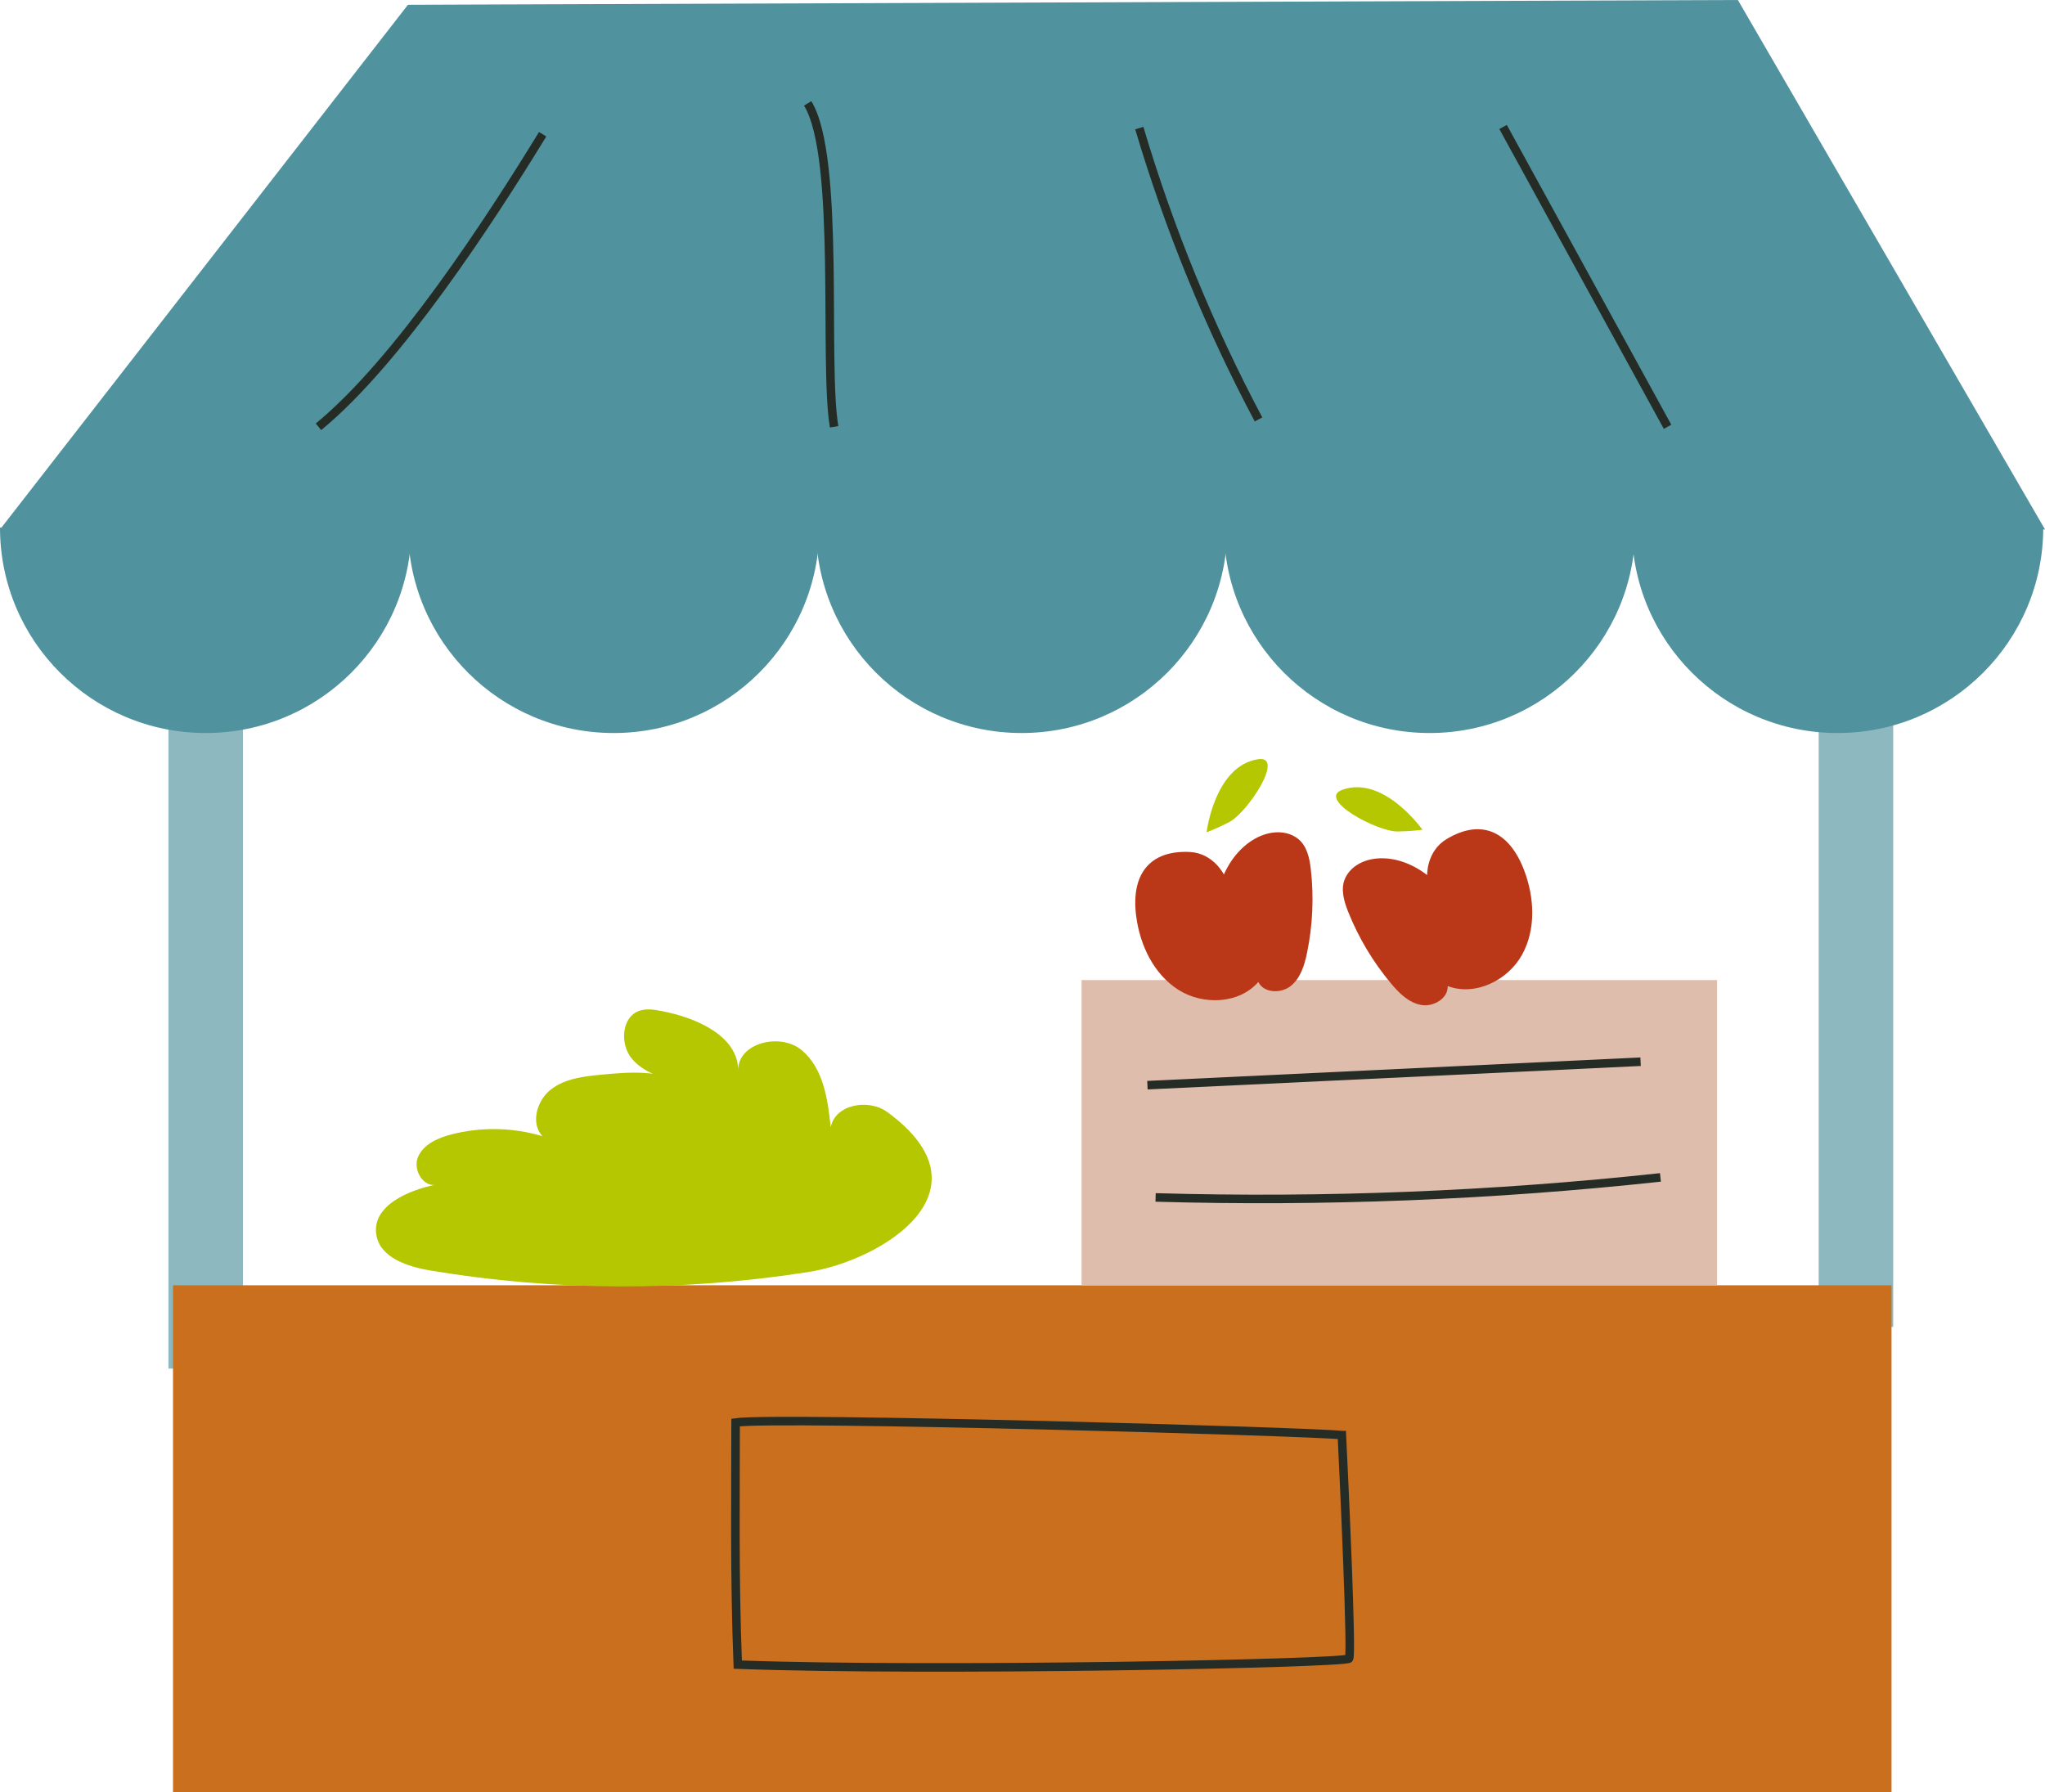 <?xml version="1.0" encoding="UTF-8"?><svg id="Capa_2" xmlns="http://www.w3.org/2000/svg" viewBox="0 0 137.218 120.276"><defs><style>.cls-1{opacity:.65;stroke:#50929e;stroke-width:5px;}.cls-1,.cls-2{fill:none;stroke-miterlimit:10;}.cls-2{stroke:#252c26;stroke-width:.573px;}.cls-3{fill:#50929e;}.cls-3,.cls-4,.cls-5,.cls-6,.cls-7{stroke-width:0px;}.cls-4{fill:#debdac;}.cls-5{fill:#ca6f1e;}.cls-6{fill:#ba3818;}.cls-7{fill:#b4c700;}</style></defs><g id="Capa_4"><line class="cls-1" x1="124.533" y1="31.458" x2="124.533" y2="89.048"/><line class="cls-1" x1="13.802" y1="91.844" x2="13.802" y2="31.458"/><polygon class="cls-3" points="116.611 0 27.374 .321 0 35.53 137.218 35.53 116.611 0"/><path class="cls-3" d="m27.604,35.409c0,7.612-6.179,13.783-13.802,13.783S0,43.021,0,35.409"/><path class="cls-3" d="m82.352,35.409c0,7.612-6.179,13.783-13.802,13.783s-13.802-6.171-13.802-13.783"/><path class="cls-3" d="m54.978,35.409c0,7.612-6.179,13.783-13.802,13.783s-13.802-6.171-13.802-13.783"/><path class="cls-3" d="m109.726,35.409c0,7.612-6.179,13.783-13.802,13.783s-13.802-6.171-13.802-13.783"/><path class="cls-3" d="m137.1,35.409c0,7.612-6.179,13.783-13.802,13.783s-13.802-6.171-13.802-13.783"/><rect class="cls-5" x="11.608" y="86.252" width="115.312" height="34.024"/><rect class="cls-4" x="72.572" y="65.77" width="42.641" height="20.482"/><path class="cls-6" d="m87.085,56.282c.606.468.784,1.297.87,2.057.213,1.869.126,3.772-.256,5.614-.17.822-.435,1.688-1.09,2.213s-1.807.486-2.178-.267c-1.284,1.481-3.717,1.575-5.37.521-1.652-1.055-2.574-3-2.825-4.944-.361-2.789.894-4.431,3.595-4.302,1.576.075,2.291,1.51,2.291,1.51,1.176-2.62,3.638-3.426,4.963-2.402Z"/><path class="cls-7" d="m80.96,55.852s.539-4.451,3.451-4.901c1.844-.285-.699,3.583-1.937,4.221-.931.481-1.515.68-1.515.68Z"/><path class="cls-6" d="m90.252,58.958c-.312.699-.077,1.513.207,2.224.697,1.747,1.674,3.382,2.883,4.824.539.643,1.182,1.281,2.007,1.433s1.822-.427,1.792-1.266c1.832.697,4.02-.372,4.977-2.083.956-1.711.847-3.861.149-5.692-1.002-2.627-2.885-3.48-5.203-2.088-1.353.813-1.304,2.414-1.304,2.414-2.276-1.751-4.826-1.297-5.509.233Z"/><path class="cls-7" d="m95.443,55.68s-2.581-3.665-5.36-2.683c-1.759.622,2.311,2.825,3.704,2.802,1.048-.017,1.656-.118,1.656-.118Z"/><path class="cls-7" d="m59.533,74.626c-1.263-.922-3.509-.51-3.792,1.027-.196-1.885-.493-3.968-1.95-5.18s-4.357-.468-4.256,1.424c.027-2.378-2.807-3.599-5.143-4.048-.491-.094-1.009-.181-1.482-.02-1.206.411-1.332,2.227-.52,3.208s2.14,1.333,3.379,1.63c-1.6-.872-3.54-.724-5.354-.553-1.199.113-2.468.253-3.427.981s-1.408,2.267-.593,3.153c-1.98-.595-4.124-.635-6.125-.115-.905.235-1.87.666-2.229,1.529s.41,2.105,1.3,1.818c-1.939.37-4.414,1.45-4.088,3.397.255,1.52,2.083,2.124,3.603,2.379,8.384,1.408,16.966,1.419,25.362.111,4.941-.77,12.565-5.449,5.314-10.744Z"/><path class="cls-2" d="m76.992,72.824c11.03-.525,22.06-1.05,33.09-1.575"/><path class="cls-2" d="m77.539,80.358c11.305.322,22.632-.127,33.875-1.345"/><path class="cls-2" d="m90.039,96.309c.158,3.257.687,14.707.483,14.993-.237.333-28.004.887-41.018.408-.233-5.886-.145-11.754-.145-16.249,2.771-.404,38.709.608,40.679.848Z"/><path class="cls-2" d="m36.411,9.009c-3.577,5.848-9.739,15.288-15.042,19.632"/><path class="cls-2" d="m54.195,6.939c2.222,3.599,1.049,17.535,1.775,21.702"/><path class="cls-2" d="m76.446,8.596c2.007,6.762,4.691,13.323,8,19.552"/><path class="cls-2" d="m100.855,8.521l11.037,20.12"/></g></svg>